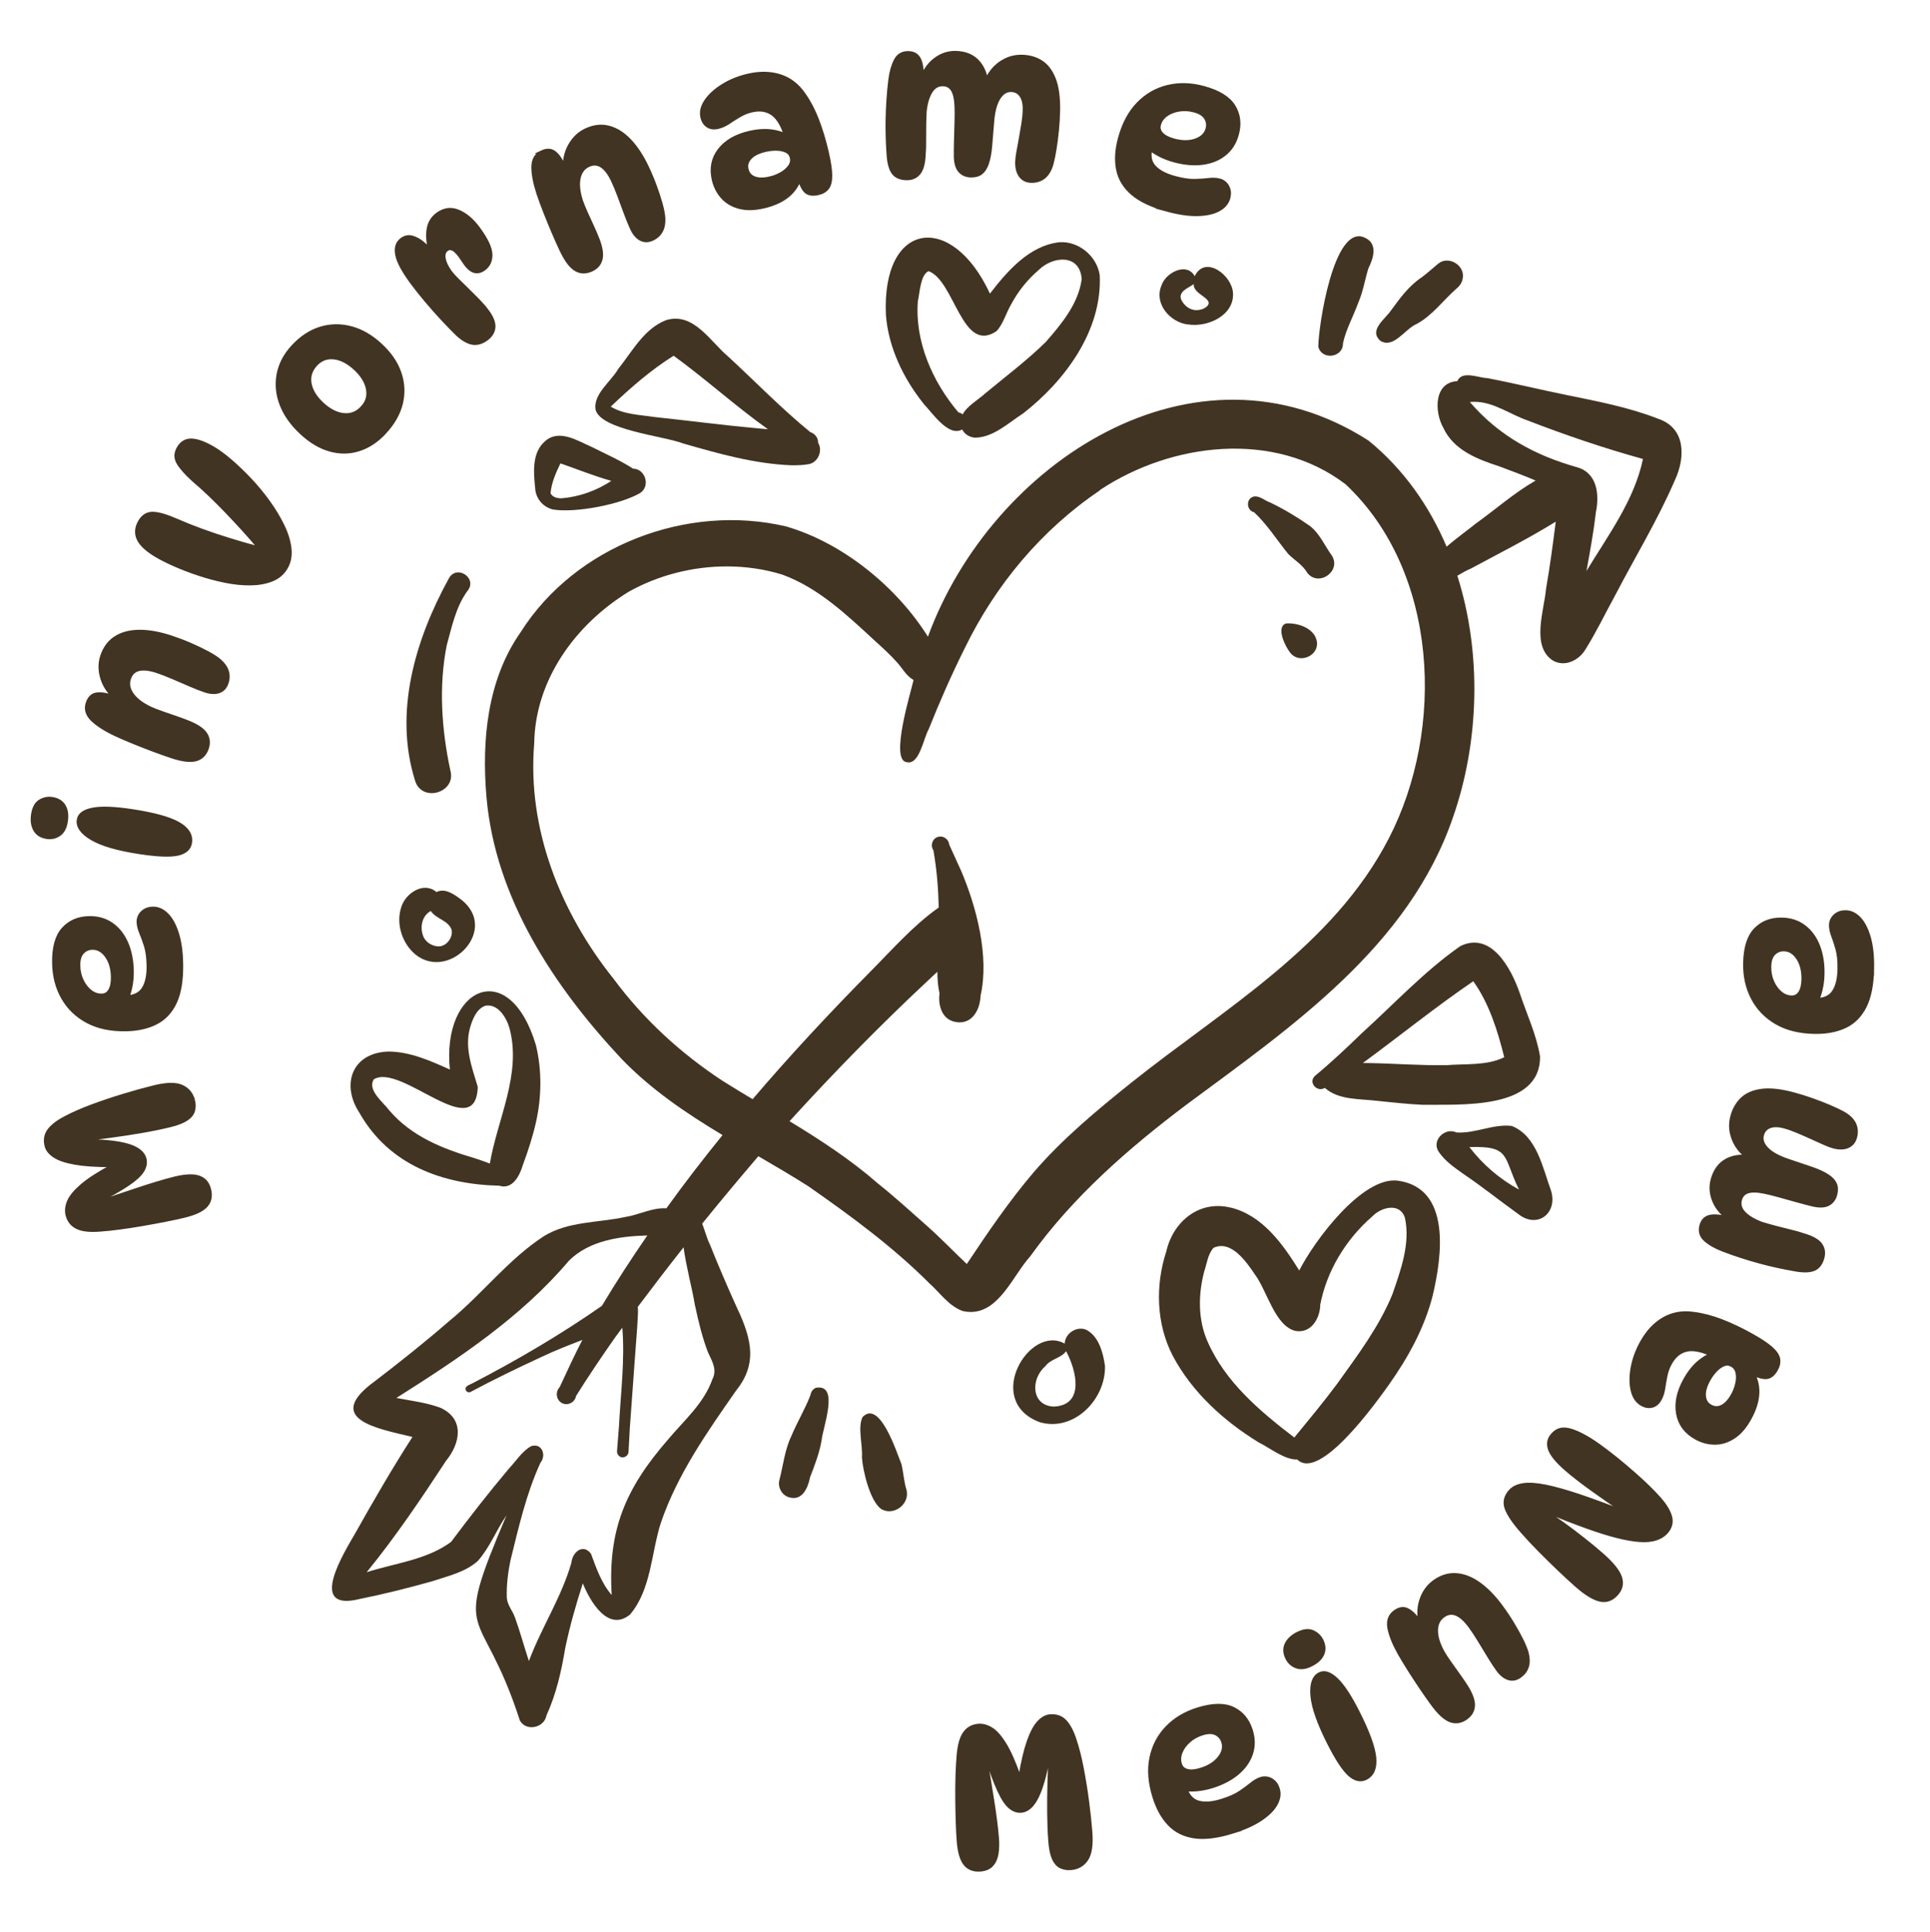 <?xml version="1.0" encoding="UTF-8"?><svg id="Calque_1" xmlns="http://www.w3.org/2000/svg" xmlns:xlink="http://www.w3.org/1999/xlink" viewBox="0 0 1198.39 1199.91" fill="#423422"><defs><clipPath id="clippath"><rect x="206.08" y="146.7" width="838.22" height="926" fill="none"/></clipPath></defs><g clip-path="url(#clippath)"><path d="M576.32,395.64c-19.33-31.01-52.91-58.48-88.21-68.71-61.43-14.46-130.89,12-164.85,65.71-20.73,29.56-24.21,67.16-21.21,102.19,5.41,62.82,41.77,117.77,83.87,162.76,18.42,19.12,40.17,33.79,62.72,47.34-12.05,14.84-23.73,29.99-34.87,45.47-8.68-.59-17.08,4.12-25.65,5.41-16.82,3.64-35.29,2.57-50.4,11.89-22.17,14.41-38.45,36.15-58.91,52.81-14.84,12.91-30.21,25.12-45.79,37.06-32.83,23.78,1.45,29.62,23.08,34.81-12.43,19.33-23.94,39.2-35.19,59.23-7.44,12.91-30.47,49.65,2.46,41.4,15.21-3.05,30.26-6.86,45.15-11.03,9.69-3.27,20.46-5.57,28.22-12.64,7.39-8.3,11.41-19.12,17.73-28.22-34.49,81.19-15.91,52.22,8.3,127.3,1.61,2.95,4.45,4.23,7.34,4.23,4.12,0,8.35-2.68,9.16-7.23,6.11-13.34,9.27-27.37,11.68-41.83,2.84-13.6,6.64-27.05,10.93-40.27,4.5,11.14,15.69,30.53,29.35,19.33,13.18-15.64,13.07-38.03,19.07-56.82,10.28-30.21,28.76-56.45,46.86-82.37,14.67-18.26,8.14-35.13-.86-54.15-5.46-12.16-10.71-24.42-15.64-36.79-1.29-2.2-2.78-7.66-4.66-12.59,11.41-14.14,23.08-28.06,34.87-41.88,10.5,6.11,20.99,12.26,31.17,18.74,26.24,18.32,52.22,37.38,74.93,60.09,6.69,5.94,12.21,14.35,20.94,17.35,1.71.37,3.32.54,4.82.54,17.83,0,26.24-22.65,37.01-34.6,26.51-37.01,61.05-67.11,97.26-94.37,65.23-48.31,137.8-98.06,165.22-178.29,16.23-46.49,18.05-101.54,2.68-149.96,2.73-1.61,5.46-3.21,8.3-4.39,17.67-9.53,35.78-18.64,52.81-29.19-1.77,13.98-3.64,27.96-6.05,41.83-1.18,13.34-9.37,35.56,4.23,44.4,2.04,1.18,4.18,1.71,6.32,1.71,5.57,0,11.03-3.64,13.92-8.57,6.8-10.82,12.32-22.44,18.48-33.63,12.32-23.73,26.35-46.65,36.95-71.23,6.69-14.14,7.12-32.62-10.34-38.45-18.21-7.12-37.49-10.76-56.56-14.67-16.6-3.32-32.99-7.44-49.65-10.55-5.46-.21-15.53-4.87-18.42,1.87-14.73.86-14.25,19.23-8.68,29.03,6.37,13.87,21.26,19.55,34.81,23.94,7.5,2.84,15.1,5.62,22.49,8.78-13.34,7.66-25.28,18.26-37.65,27.1-2.73,2.36-10.55,7.87-17.62,13.98-10.76-25.33-26.72-48.15-48.47-65.88-107.81-69.25-234.04,13.66-273.62,121.84l.16.16ZM431.61,810.97c2.09,9.75,4.39,19.49,7.98,28.81,2.46,5.46,5.89,10.76,2.78,16.71-5.3,15.16-17.83,25.81-27.85,37.81-26.14,30.15-37.17,55.91-34.7,96.24-6.32-7.23-9.59-16.71-12.85-25.6-4.93-6.59-11.57-1.02-12.16,5.52-6.11,21.42-18.64,40.33-26.4,61.11-2.95-8.94-5.41-18.1-8.62-26.99-1.45-4.23-4.82-7.77-5.09-12.37-.27-7.66.7-15.37,2.2-22.87,5.09-20.57,9.8-41.61,18.69-60.95,3.91-4.82.75-12.53-5.89-10.23-5.68,3.27-9.37,9.32-13.82,14.03-12.37,14.73-24.26,29.94-35.78,45.36-15.05,11.19-34.97,13.23-52.43,18.85,17.94-22.01,33.79-45.52,49.33-69.25,9.05-11.09,11.51-26.08-3.64-32.94-8.73-3.21-18.1-4.28-27.21-6.05,38.45-24.31,77.44-50.13,107.01-85.1,12.48-12.59,31.6-15.37,48.79-15.8-9.85,14.25-19.28,28.81-28.22,43.7-25.71,17.94-52.75,33.79-80.55,48.2-1.77.96-5.14,1.82-3.8,4.45.59,1.02,1.93,1.34,2.95.75,14.41-7.71,28.81-14.67,43.86-21.64,8.3-3.96,16.87-7.28,25.44-10.6-5.03,9.59-9.48,19.44-14.09,29.3-3.21,3.32-1.98,9.1,2.57,10.39.48.16,1.02.21,1.55.21,2.84,0,5.57-2.14,6-5.03,7.77-12.43,15.75-24.21,24.21-36.31,1.5-2.04,3.05-4.07,4.55-6.16,1.66,20.14-1.02,40.76-2.09,61.32-.32,4.71-.8,9.91-1.18,15.1-.11,1.12.21,2.2,1.02,3.05.7.75,1.55,1.07,2.41,1.07,1.87,0,3.7-1.5,3.7-3.59.32-4.66.48-9.27.75-13.92,1.02-14.73,2.2-29.88,3.27-45.09.54-8.09,1.34-16.23,1.71-24.31.11-2.09.27-4.39,0-6.53,9.32-12.43,18.8-24.8,28.44-37.01,1.61,12.21,5.14,24.42,7.12,36.37h.05ZM912.77,249.69c.96-.11,1.87-.16,2.78-.16,11.94,0,22.07,7.87,33.21,11.68,23.4,9.05,47.24,17.14,71.39,23.83-5.3,25.6-21.74,47.51-35.08,69.57,2.25-12.16,4.45-24.37,5.89-36.69,2.2-10.71.8-23.99-11.35-27.64-26.4-7.39-48.79-19.55-66.89-40.54l.05-.05ZM682.9,304.37c44.51-29.56,108.35-37.38,152.64-3.59,57.79,54.31,61.86,151.99,26.83,219.85-34.65,67.21-102.56,105.94-159.76,151.62-21.53,17.25-42.9,34.97-60.95,55.97-15.16,17.83-28.39,37.28-41.35,56.77-8.25-7.77-16.01-15.96-24.48-23.46-10.07-8.94-20.03-18-30.53-26.4-17.03-14.89-35.83-27.15-55.06-38.83,27.47-30.15,55.97-59.34,85.8-87.19,1.98-1.87,3.96-3.75,6-5.57,0,4.5.37,9,1.34,13.44-1.02,7.71,1.71,16.71,10.6,17.78.7.11,1.34.16,1.93.16,8.52,0,12.75-8.73,12.96-16.66,5.52-24.21-2.46-54.79-12-77.28-2.46-5.52-5.03-10.98-7.5-16.5-.32-3.48-4.02-6-7.5-4.55-3.27,1.39-4.18,5.46-2.3,8.14,2.09,11.73,3.05,23.62,3.32,35.51-16.33,11.51-29.56,26.94-43.65,41.02-24.8,25.17-48.95,51.09-71.93,78.03-6.27-3.75-12.53-7.55-18.74-11.46-26.03-17.08-49.06-38.29-67.59-63.3-32.88-41.13-53.72-92.97-49.27-146.16.54-39.58,25.71-74.02,58.75-94.26,18.26-10.23,39.63-15.69,60.84-15.69,11.68,0,23.35,1.66,34.44,5.09,22.55,8.25,40.17,25.12,57.52,41.13,4.77,4.28,9.48,8.62,13.76,13.39,3.32,3.64,5.78,8.52,10.23,10.93-1.66,7.44-14.73,49.7-4.39,50.99,8.03,2.2,10.55-14.89,13.76-20.35,6.8-17.08,14.19-33.9,22.39-50.34,19.07-39.26,47.61-73.53,83.87-98.01v-.21Z"/><path d="M778.66,318.09c8.19,7.66,14.19,17.25,21.21,25.92,3.91,3.91,8.89,6.69,11.78,11.62,1.93,2.57,4.45,3.64,6.91,3.64,6.43,0,12.8-7.07,8.52-14.09-4.5-6.21-7.55-13.71-13.71-18.53-7.87-5.52-16.17-10.5-24.85-14.67-3.37-1.12-6.37-4.28-10.07-3.59-4.93,1.18-4.55,8.62.16,9.69h.05Z"/><path d="M798.74,387.12c-6.86,2.09-.64,14.41,2.25,18.05,1.82,2.46,4.45,3.59,7.07,3.59,5.3,0,10.66-4.39,9.59-10.55-1.5-8.03-11.68-11.51-18.96-11.03l.05-.05Z"/><path d="M764.31,750.02c-19.49-4.93-35.83,8.41-40.11,27.1-6.91,21.05-6.32,45.04,4.02,64.91,12.05,22.65,31.55,40.33,53.18,53.66,7.18,3.53,16.12,10.93,24.1,10.71,13.98,13.82,49.33-35.83,57.04-46.65,11.84-16.76,21.96-35.13,27.05-55.11,5.73-24.15,11.84-66.89-21.8-71.44-22.17-2.57-51.95,37.76-61.05,55.81-10.18-16.33-22.71-34.12-42.42-39.04v.05ZM819.68,810.7c4.07-21.48,16.01-41.02,32.46-55.32,5.52-5.73,17.03-8.73,20.19.8,3.53,16.01-2.57,32.62-7.77,47.67-8.35,20.3-21.64,37.86-34.33,55.59-8.3,11.19-17.67,22.44-26.56,33.31-21.42-16.39-42.95-34.54-53.93-59.77-6-13.66-5.73-29.24-1.98-43.43,1.66-4.87,2.2-10.71,5.78-14.62,10.98-5.09,20.46,8.84,25.81,16.76,7.39,9.96,12.26,31.6,24.85,34.81,9.64,1.87,15.26-7.34,15.59-15.85l-.11.05Z"/><path d="M223.43,691.54c18.32,31.92,51.31,44.02,86.6,44.83,8.3,2.62,12.75-6.43,14.67-13.01,3.21-8.62,6.05-17.35,8.09-26.35,3.53-15.64,3.75-32.29,0-47.88-16.6-55.59-58.64-35.99-53.45,15.1-11.94-5.41-24.53-11.03-37.86-11.19-22.92.48-30.1,20.62-18,38.51h-.05ZM296.65,674.94c-3.53-11.84-8.3-24.15-4.82-36.58,1.55-5.3,3.91-11.68,9.48-13.76,7.93-1.45,13.18,7.39,15.05,13.98,7.66,28.39-7.5,56.4-12.21,84.03-3.21-1.29-6.48-2.36-9.75-3.43-19.66-5.78-39.04-13.55-52.7-29.62-3.8-5.14-13.71-12.43-9.64-19.23,16.76-10.55,63.47,40.92,64.59,4.61Z"/><path d="M573.32,250.6c5.36,5.41,15.48,21.05,24.1,16.12.21.37.43.75.7,1.12,1.71,2.41,4.34,3.7,7.23,3.96,11.41-.05,20.73-9.16,29.94-15.05,26.08-20.3,49.22-51.58,47.56-85.91-1.82-11.84-13.07-21.21-25.06-20.41-18.69,2.14-32.24,17.83-43.11,31.92-23.62-51.09-67.32-45.26-64.59,13.39,1.61,20.08,10.82,39.26,23.3,54.84h-.05ZM570,186.71c1.12-5.03,1.55-16.17,6.59-18.32,16.28,6,20.73,51.74,42.15,37.28,4.28-4.55,5.89-11.25,9.21-16.82,4.28-8.03,10.02-15.16,16.92-21.1,9-8.89,25.71-10.18,26.78,5.57-1.93,15.16-12.59,28.01-22.39,39.15-11.73,11.51-24.9,21.37-37.54,31.87-3.96,3.7-11.19,7.71-13.98,13.01-.37-.32-.8-.59-1.23-.8-.43-.21-.91-.37-1.39-.43-16.12-19.01-27.26-44.18-25.17-69.46l.05.05Z"/><path d="M424.33,275.45c21.96,6.32,44.08,12.59,67,13.5,3.64,0,7.23,0,10.82-.7,5.78-.96,8.89-8.41,5.84-13.28.11-2.95-1.98-5.73-4.82-6.59-17.78-14.51-33.79-31.01-50.61-46.59-11.41-9.37-21.69-28.17-38.94-22.98-13.71,5.25-21.05,19.49-29.83,30.42-4.39,7.71-15.59,15.53-13.98,25.28,3.59,12.59,42.1,16.17,54.52,20.94ZM418.27,220.93c19.98,14.51,38.4,31.28,58.54,45.63-1.87-.16-3.8-.32-5.73-.48-21.69-1.98-43.17-4.82-64.86-7.12-9.05-1.39-18.96-1.55-26.99-6.43,12-11.46,24.96-22.82,39.04-31.6Z"/><path d="M332.26,302.66c.21,6.64,4.61,12.16,11.09,13.76,13.92,2.25,42.1-3.11,54.2-10.28,6.43-4.34,3.21-14.94-4.5-15.1-7.98-5.2-16.98-9.1-25.55-13.44-8.94-3.86-20.46-11.51-29.24-3.43-7.93,7.02-7.02,18.91-6,28.49ZM347.95,287.77c10.55,3.64,20.89,7.87,31.65,10.87-9.1,6.05-19.98,9.91-30.85,10.82-2.52,0-5.57-.48-6.91-3.16.59-6.53,3.27-12.53,6.11-18.48v-.05Z"/><path d="M906.5,587.74c-22.17,15.53-40.92,35.78-60.95,53.93-9.43,9.16-19.01,18.16-29.08,26.51-4.34,4.12,1.34,10.39,6.16,7.44,8.68,7.77,22.01,6.69,32.99,8.09,9.21.96,18.48,1.98,27.74,2.41,23.3-.32,73.27,3.37,72.89-30.05-2.25-13.66-8.35-26.46-12.69-39.58-5.3-15.16-17.73-38.51-37.06-28.81v.05ZM897.66,661.49c-15.85.27-31.6-1.02-47.45-1.29-1.34,0-2.62,0-3.96-.05,22.92-16.82,45.04-34.76,68.55-50.77,9.85,13.71,15.16,30.9,19.23,47.18-10.82,5.41-24.42,3.96-36.37,4.98v-.05Z"/><path d="M938.63,699.25c-11.41-1.39-22.55,4.77-34.17,4.07-7.39-3.53-16.07,5.2-10.93,12.26,3.86,5.57,9.53,9.48,15,13.39,11.78,7.93,22.87,16.87,34.38,25.12,11.84,9.21,24.42-.75,20.19-14.57-5.2-14.25-8.84-34.12-24.42-40.27h-.05ZM912.39,712.37c25.98-.86,20.73,6.11,30.8,26.4-12-6.53-22.49-15.53-30.8-26.4Z"/><path d="M256.21,591.23c20.57,19.98,53.93-12.53,31.01-31.87-4.39-3.37-10.55-8.25-16.23-5.36-7.82-6.86-19.33.75-21.85,9.43-3.16,9.53.05,20.78,7.07,27.74v.05ZM267.14,565.89h.48c3.16,4.82,10.66,5.62,12.75,11.41,1.18,4.66-3,10.34-7.87,10.44-3.7,0-7.55-2.14-9.32-5.46-2.62-5.57-1.61-12.91,3.91-16.33l.05-.05Z"/><path d="M686.11,848.25c-1.12-8.14-3.96-18.91-12.05-22.6-5.89-2.09-12.75,2.57-12.96,8.78-21.8-12.37-50.61,35.56-15.64,48.74,21.26,6.37,41.24-14.14,40.65-34.92ZM649,848.57c3.21-4.66,9.96-5.09,12.96-9.43,6.32,11.57,11.89,33.63-7.71,34.38-14.09-.64-14.3-17.25-5.25-24.96Z"/><path d="M737.8,201.49c12,1.93,28.65-5.62,27.8-19.49-.48-10.87-17.19-23.94-23.78-10.5-4.98-9-18.16-2.09-20.62,5.78-4.82,11.3,5.36,23.03,16.6,24.26v-.05ZM741.22,176.48c-.54,6.69,13.98,9.05,7.71,14.25,0,0,.11-.16.21-.27.05-.05.16-.16.21-.21-1.61,1.61-3.86,2.25-6.11,2.36-4.18.21-7.98-2.73-9.75-6.43-2.09-5.25,4.5-7.34,7.66-9.69h.05Z"/><path d="M833.88,213.27c1.82-8.62,6.21-16.23,9.53-25.33,3-6.86,4.07-14.25,6.27-21.32,3.27-6.43,6-15.53-2.46-19.12-19.12-8.52-28.65,55.48-28.65,67.86,2.2,8.57,15.48,6.75,15.32-2.09Z"/><path d="M879.51,201.28c9.91-5.36,16.39-14.57,24.69-21.9,2.09-1.71,3.7-3.86,4.07-6.64,1.45-8.09-9.05-14.3-15.37-8.89-3.32,2.78-6.59,5.68-10.02,8.3-7.93,5.25-13.44,12.8-18.96,20.35-3.64,5.57-14.35,12.53-6.8,19.17,8.14,5.09,15.26-7.34,22.33-10.39h.05Z"/><path d="M502.89,917.66c2.95-7.61,5.89-15.16,7.28-23.24.64-7.61,11.41-35.29-3.59-32.56-1.77.75-3,2.41-3.27,4.28-3.27,8.78-8.35,16.98-11.94,25.71-4.12,8.52-5.03,18.1-7.39,27.15-1.29,4.61,1.55,9.75,6.21,10.93,7.98,2.25,11.46-5.89,12.75-12.26h-.05Z"/><path d="M559.83,909.51c-3-7.28-13.5-40.65-24.26-29.46-3.16,6.53.21,17.41-.37,25.17.64,8.57,4.98,26.67,11.78,31.81,7.98,4.98,18.42-3.21,15.8-12.1-1.55-5.03-1.77-10.34-3-15.42h.05Z"/><path d="M289.9,367.41c7.44-8.09-6.64-17.62-11.46-7.71-20.57,37.54-33.96,82.53-20.83,124.73,3.91,14.35,26.03,8.03,22.01-6.05-5.41-25.17-7.28-52.16-2.25-77.55,3.16-11.41,5.62-23.67,12.59-33.42h-.05Z"/></g><circle cx="594.69" cy="594.69" r="482.99" fill="none"/><path d="M120.11,683.49c.55,2.24.54,4.35-.03,6.33-.57,1.98-1.98,3.74-4.25,5.26-2.26,1.52-5.63,2.83-10.11,3.93-5.3,1.3-11.03,2.49-17.18,3.55-6.15,1.07-12.44,2.04-18.86,2.91-6.42.87-12.61,1.69-18.58,2.45l.12.5c12.21,0,21.49.91,27.82,2.73,6.34,1.83,9.98,4.69,10.94,8.59.59,2.41.12,4.87-1.42,7.4-1.53,2.53-4.6,5.34-9.2,8.45-4.6,3.1-11.19,6.85-19.78,11.24l.12.5c3.88-1.39,8.01-2.82,12.39-4.29,4.38-1.47,8.81-2.95,13.28-4.44,4.47-1.49,8.71-2.84,12.72-4.04,4.01-1.2,7.63-2.2,10.86-2.99,3.4-.83,6.57-1.26,9.51-1.28,2.94-.02,5.43.65,7.47,1.99,2.04,1.34,3.43,3.51,4.16,6.49,1,4.06.3,7.42-2.08,10.06-2.38,2.65-6.85,4.78-13.39,6.38-3.4.83-7.36,1.7-11.89,2.58-4.53.89-9.23,1.76-14.12,2.61-4.89.85-9.65,1.58-14.29,2.19-4.64.61-8.73,1.04-12.27,1.29-6.38.51-11.14-.04-14.3-1.63-3.16-1.6-5.17-4.18-6.05-7.74-.65-2.65-.33-5.47.95-8.47,1.29-2.99,4.02-6.28,8.19-9.85,4.18-3.57,10.26-7.52,18.25-11.85l-.12-.5c-9.31,0-16.82-.51-22.52-1.53-5.7-1.02-9.94-2.46-12.72-4.33-2.78-1.86-4.47-4-5.06-6.4-.93-3.81-.31-7.11,1.86-9.88,2.18-2.77,5.61-5.35,10.3-7.73,4.59-2.44,10.04-4.83,16.36-7.17,6.32-2.34,12.86-4.54,19.6-6.59,6.75-2.05,13.06-3.79,18.95-5.24,7.71-1.89,13.44-1.98,17.2-.26,3.76,1.71,6.15,4.64,7.16,8.79Z" stroke="#423422" stroke-miterlimit="10" stroke-width="2"/><path d="M112.73,598.71c.16,9.9-1.12,17.79-3.84,23.68-2.72,5.89-6.7,10.18-11.95,12.87-5.25,2.69-11.54,4.09-18.88,4.21-9.3.15-17.24-1.53-23.83-5.05-6.59-3.52-11.68-8.43-15.28-14.73-3.6-6.3-5.47-13.5-5.6-21.61-.16-9.64,1.8-16.71,5.86-21.22,4.07-4.5,9.47-6.81,16.21-6.92,5.38-.09,10.05,1.27,14.02,4.06,3.97,2.8,7.04,6.69,9.21,11.69,2.17,5,3.31,10.79,3.42,17.36.06,3.5-.25,6.85-.92,10.06-.67,3.21-1.63,6.11-2.87,8.69l-6.32-2.97c2.05.22,4.1.32,6.15.29,5.12-.08,8.74-1.81,10.86-5.17,2.12-3.36,3.13-8.07,3.04-14.13-.08-5.12-.64-9.29-1.67-12.52-1.03-3.23-2.04-5.98-3.01-8.27-.97-2.29-1.48-4.5-1.52-6.63-.02-1.36.32-2.67,1.02-3.92.71-1.25,1.74-2.29,3.09-3.12,1.35-.83,3.05-1.27,5.1-1.3,3.07-.05,5.93,1.23,8.58,3.83,2.65,2.6,4.8,6.5,6.46,11.67,1.66,5.18,2.56,11.57,2.68,19.16ZM69.85,606.83c-.08-5.29-1.33-9.62-3.73-13-2.4-3.37-5.31-5.03-8.72-4.98-2.47.04-4.53.95-6.17,2.72-1.64,1.78-2.42,4.46-2.37,8.04.06,3.41.77,6.54,2.14,9.38,1.37,2.84,3.11,5.07,5.23,6.7,2.12,1.63,4.41,2.42,6.89,2.38,2.22-.04,3.91-1.04,5.07-3.03,1.16-1.98,1.71-4.72,1.66-8.22Z" stroke="#423422" stroke-miterlimit="10" stroke-width="2"/><path d="M20.3,505.75c.62-4.05,2.11-6.8,4.49-8.25,2.38-1.45,4.92-1.97,7.62-1.56,3.38.51,5.82,2.01,7.35,4.48,1.52,2.48,1.98,5.7,1.38,9.66-.59,3.88-2.04,6.62-4.36,8.21-2.31,1.59-4.86,2.17-7.65,1.75-3.54-.54-6.04-2.11-7.51-4.7-1.46-2.6-1.9-5.79-1.33-9.59ZM48.66,509.16c.5-3.29,3.42-5.48,8.77-6.56,5.34-1.08,13.54-.79,24.59.89,13.58,2.07,23.19,4.71,28.83,7.95,5.64,3.23,8.1,7.21,7.38,11.93-.55,3.63-3.17,5.97-7.87,7.03-4.69,1.06-12.56.74-23.62-.94-13.58-2.07-23.48-4.93-29.7-8.6-6.22-3.67-9.01-7.56-8.38-11.7Z" stroke="#423422" stroke-miterlimit="10" stroke-width="2"/><path d="M54.23,436.65c1.05-3.16,2.83-5,5.33-5.51,2.51-.52,5.83-.09,9.96,1.28.97.32,1.98.73,3.04,1.21,1.05.48,1.99,1,2.8,1.53l-2.51-.56c-4.65-3.61-7.79-7.91-9.41-12.89-1.63-4.99-1.69-9.75-.19-14.29,1.72-5.18,4.61-9.03,8.68-11.55,4.07-2.52,9.03-3.77,14.87-3.77,5.84,0,12.37,1.2,19.58,3.59,4.13,1.37,8.12,2.89,11.97,4.57,3.85,1.68,7.32,3.35,10.41,5,3.09,1.65,5.56,3.24,7.4,4.74,2.46,2.07,4.08,4.3,4.87,6.67.79,2.38.75,4.86-.11,7.45-.91,2.75-2.56,4.54-4.95,5.37-2.38.83-5.24.69-8.56-.41-2.59-.86-5.68-2.06-9.26-3.61-3.58-1.54-7.2-3.1-10.86-4.68-3.66-1.57-6.91-2.83-9.74-3.77-9.48-3.14-15.22-1.67-17.24,4.4-1.07,3.24-.5,6.46,1.72,9.67,2.22,3.21,5.92,6.08,11.11,8.6,2.03.94,4.59,1.95,7.7,3.02,3.11,1.08,6.17,2.13,9.19,3.18,3.02,1.05,5.56,2,7.61,2.86,5.13,2.15,8.52,4.53,10.17,7.15,1.65,2.62,1.95,5.5.91,8.66-1.26,3.81-3.6,6.2-7.03,7.18-3.43.98-8.46.37-15.1-1.83-3.4-1.13-7.18-2.47-11.34-4.03-4.16-1.56-8.32-3.18-12.48-4.88-4.16-1.69-7.91-3.32-11.26-4.88-6.29-2.98-11.05-6.04-14.29-9.18-3.23-3.14-4.23-6.57-2.99-10.3Z" stroke="#423422" stroke-miterlimit="10" stroke-width="2"/><path d="M110.78,278.12c1.95-3.31,4.72-4.89,8.31-4.75,3.59.14,8.1,1.81,13.53,5.02,3.09,1.82,6.61,4.42,10.56,7.8s7.99,7.25,12.1,11.61c4.11,4.36,7.94,9,11.48,13.92,3.54,4.92,6.5,9.84,8.89,14.77,2.39,4.93,3.84,9.65,4.34,14.16.51,4.51-.28,8.53-2.37,12.06-2.04,3.46-5,5.94-8.87,7.47-3.88,1.53-8.28,2.32-13.22,2.37-4.94.06-10.15-.47-15.64-1.58-5.49-1.11-10.91-2.55-16.25-4.32-5.35-1.77-10.32-3.67-14.92-5.69-4.6-2.02-8.45-3.95-11.53-5.77-6.02-3.56-9.81-7.08-11.37-10.58-1.55-3.49-1.22-7.12.99-10.86,1.95-3.31,4.63-4.94,8.03-4.92,3.4.03,8.3,1.43,14.68,4.21,4.64,2.05,9.73,4.09,15.27,6.12,5.54,2.04,11.3,3.98,17.29,5.83,5.99,1.86,12.06,3.61,18.22,5.27l.26-.44c-3.07-3.69-6.32-7.42-9.75-11.18-3.43-3.76-6.91-7.47-10.44-11.15-3.53-3.67-7.01-7.14-10.43-10.4-3.42-3.26-6.69-6.21-9.8-8.83-4.71-4.27-7.92-7.9-9.62-10.89-1.7-2.99-1.62-6.06.25-9.22Z" stroke="#423422" stroke-miterlimit="10" stroke-width="2"/><path d="M238.99,268.52c-4.86,5.27-10.21,8.84-16.06,10.7-5.84,1.87-11.82,1.96-17.92.27-6.11-1.69-12.01-5.16-17.72-10.43-5.96-5.5-10.17-11.38-12.62-17.65-2.46-6.27-3.1-12.56-1.94-18.85,1.17-6.3,4.18-12.08,9.04-17.35,5.21-5.64,10.93-9.42,17.16-11.33,6.23-1.91,12.57-2.01,19.01-.31,6.44,1.7,12.54,5.22,18.31,10.54,5.9,5.44,9.9,11.29,12.03,17.54,2.12,6.26,2.42,12.54.9,18.85-1.53,6.31-4.92,12.32-10.19,18.03ZM224.87,253.05c3.07-3.32,4.18-7.17,3.34-11.55-.84-4.37-3.42-8.56-7.75-12.55-4.39-4.05-8.78-6.3-13.18-6.76-4.4-.46-8.13.98-11.19,4.3-3.18,3.45-4.38,7.36-3.6,11.74.78,4.38,3.37,8.59,7.75,12.64,4.33,3.99,8.72,6.22,13.18,6.67,4.46.45,8.28-1.04,11.46-4.49Z" stroke="#423422" stroke-miterlimit="10" stroke-width="2"/><path d="M255.5,175.3c-5.26-7.15-8.3-12.86-9.11-17.13-.81-4.27.19-7.45,3-9.52,2.06-1.52,4.22-1.97,6.48-1.35,2.26.62,4.45,1.81,6.6,3.57,2.14,1.76,4.03,3.74,5.64,5.94l-.67.17c-1.56-4.57-2.13-9.08-1.7-13.53.43-4.45,2.37-7.94,5.8-10.47,4.19-3.08,8.55-3.67,13.09-1.76,4.53,1.91,8.67,5.41,12.41,10.49,4.96,6.74,7.53,12.1,7.71,16.1.18,4-1.2,7.08-4.15,9.26-2.2,1.62-4.37,2.05-6.51,1.3-2.14-.75-4.39-3.02-6.75-6.79-2.27-3.52-4.18-5.71-5.73-6.59-1.54-.88-2.94-.86-4.17.05-1.58,1.16-2.14,3.03-1.68,5.6.46,2.57,1.78,5.34,3.96,8.29,1.01,1.38,2.48,3.02,4.42,4.93,1.94,1.91,4.04,3.97,6.29,6.17,2.26,2.21,4.47,4.42,6.64,6.64,2.16,2.22,4.03,4.4,5.6,6.53,2.88,3.92,4.2,7.29,3.95,10.12-.25,2.83-1.75,5.26-4.49,7.28-2.89,2.12-5.76,2.97-8.62,2.53s-6.04-2.23-9.53-5.39c-2.61-2.53-5.65-5.66-9.14-9.4-3.49-3.73-6.96-7.65-10.39-11.74-3.44-4.09-6.42-7.86-8.95-11.29Z" stroke="#423422" stroke-miterlimit="10" stroke-width="2"/><path d="M336.31,94.41c3.01-1.42,5.57-1.4,7.67.05,2.11,1.46,4.09,4.16,5.95,8.09.44.93.84,1.94,1.22,3.03s.65,2.12.82,3.08l-1.33-2.21c-.6-5.85.35-11.09,2.83-15.71,2.49-4.62,5.89-7.95,10.21-10,4.94-2.33,9.72-2.9,14.35-1.69,4.63,1.21,8.96,3.93,12.99,8.16,4.03,4.23,7.67,9.78,10.92,16.64,1.86,3.93,3.51,7.87,4.95,11.82,1.44,3.94,2.63,7.61,3.57,10.99.94,3.38,1.49,6.26,1.67,8.62.2,3.21-.29,5.92-1.47,8.13-1.17,2.21-3,3.9-5.46,5.06-2.62,1.24-5.06,1.28-7.3.13-2.25-1.16-4.12-3.31-5.61-6.48-1.17-2.47-2.43-5.53-3.78-9.19-1.35-3.66-2.72-7.35-4.11-11.08-1.39-3.73-2.72-6.95-4-9.65-4.27-9.03-9.29-12.17-15.08-9.43-3.09,1.46-5.02,4.1-5.81,7.92-.79,3.82-.31,8.48,1.44,13.97.72,2.12,1.76,4.67,3.12,7.66,1.37,2.99,2.71,5.94,4.04,8.85,1.33,2.91,2.39,5.41,3.19,7.48,1.99,5.2,2.6,9.3,1.85,12.29-.75,3-2.63,5.21-5.64,6.63-3.63,1.71-6.98,1.67-10.05-.13-3.07-1.8-6.1-5.87-9.09-12.19-1.53-3.24-3.17-6.9-4.91-10.99-1.74-4.08-3.44-8.21-5.08-12.39-1.65-4.18-3.06-8.01-4.24-11.52-2.18-6.61-3.25-12.17-3.21-16.67.04-4.5,1.84-7.59,5.38-9.27Z" stroke="#423422" stroke-miterlimit="10" stroke-width="2"/><path d="M508.03,120.17c-3.66.85-6.37.32-8.12-1.59s-3.2-5.28-4.32-10.1l1.64.28c-2.46,10.12-10.14,16.68-23.02,19.68-5.82,1.35-10.9,1.44-15.25.26-4.35-1.18-7.86-3.28-10.53-6.29-2.67-3.01-4.49-6.6-5.46-10.75-1.64-7.06-.43-13.24,3.64-18.52,4.07-5.28,10.26-8.89,18.58-10.83,5.32-1.24,10.14-1.52,14.45-.86,4.31.66,8.21,2.08,11.7,4.25l-2.93.42c-2.2-7.55-5.06-12.62-8.6-15.22-3.54-2.59-7.88-3.29-13.04-2.09-2.74.64-5.31,1.67-7.69,3.1-2.38,1.43-4.64,2.85-6.76,4.27-2.12,1.41-4.27,2.37-6.43,2.88-2.58.6-4.75.32-6.51-.85-1.76-1.17-2.92-2.96-3.48-5.37-.77-3.32.03-6.73,2.42-10.22,2.39-3.49,5.88-6.67,10.47-9.53,4.59-2.86,9.79-4.97,15.61-6.33,7.31-1.7,13.98-1.58,19.99.35,6.01,1.93,10.95,5.73,14.81,11.41,3.26,4.59,6.05,9.9,8.37,15.93,2.32,6.03,4.31,12.58,5.95,19.64,1.45,6.23,2.2,11.14,2.24,14.72.04,3.58-.59,6.23-1.9,7.93-1.31,1.71-3.26,2.86-5.83,3.46ZM478.07,110.58c2.33-.54,4.6-1.42,6.81-2.64,2.21-1.21,3.97-2.7,5.27-4.45,1.3-1.75,1.72-3.62,1.26-5.61-.42-1.83-1.45-3.14-3.09-3.95-1.63-.8-3.6-1.24-5.89-1.32-2.3-.08-4.69.17-7.18.75-4.32,1-7.46,2.57-9.42,4.69-1.96,2.12-2.64,4.47-2.04,7.04.62,2.66,2.18,4.47,4.68,5.42,2.5.95,5.7.97,9.61.07Z" stroke="#423422" stroke-miterlimit="10" stroke-width="2"/><path d="M611.31,53.28c.91-3.48,2.49-6.61,4.71-9.39,2.22-2.78,4.93-4.97,8.12-6.58,3.18-1.61,6.65-2.38,10.41-2.31,4.52.08,8.51,1.22,11.97,3.41,3.46,2.2,6.15,5.74,8.07,10.64,1.92,4.9,2.81,11.4,2.67,19.51-.07,4.1-.32,8.23-.73,12.41-.42,4.18-.91,8.05-1.49,11.62-.58,3.57-1.18,6.55-1.82,8.93-1.01,3.74-2.59,6.53-4.76,8.37-2.17,1.84-4.87,2.73-8.11,2.67-2.82-.05-5.04-1.11-6.66-3.19-1.63-2.08-2.41-4.99-2.34-8.75.03-1.62.28-3.73.75-6.32.47-2.59.99-5.42,1.56-8.49s1.09-6.15,1.57-9.25c.48-3.11.75-5.94.79-8.5.07-3.75-.63-6.67-2.09-8.74-1.46-2.07-3.51-3.13-6.15-3.18-3.07-.05-5.64,1.63-7.71,5.05-2.07,3.42-3.33,8.41-3.79,14.98-.44,5.54-.85,10.46-1.22,14.76-.38,4.3-1.06,7.85-2.04,10.65-.9,2.63-2.15,4.57-3.75,5.82-1.6,1.25-3.72,1.85-6.37,1.81-2.9-.05-5.21-1.03-6.93-2.94-1.72-1.91-2.62-4.91-2.72-9.01-.04-2.82,0-6.19.11-10.11.11-3.92.22-7.8.33-11.64.11-3.84.1-7.04-.02-9.6-.18-4.53-.93-7.87-2.26-10.03-1.33-2.16-3.31-3.26-5.96-3.31-3.07-.05-5.53,1.38-7.37,4.29-1.84,2.91-3.07,6.97-3.67,12.16-.13,2.3-.22,5.12-.28,8.44-.06,3.33-.07,6.64-.05,9.92.03,3.29-.06,6.04-.27,8.25-.18,5.55-1.21,9.5-3.09,11.85-1.88,2.36-4.48,3.51-7.81,3.45-3.84-.07-6.62-1.27-8.32-3.6-1.71-2.33-2.73-6.02-3.07-11.06-.28-3.76-.47-7.5-.57-11.21-.11-3.71-.13-7.41-.06-11.08.07-3.75.24-7.78.53-12.09.29-4.3.68-8.42,1.18-12.33.6-4.85,1.74-8.89,3.41-12.1,1.68-3.21,4.35-4.79,8.02-4.72,3.16.06,5.4,1.31,6.72,3.77,1.32,2.46,1.94,6.2,1.85,11.23-.03,1.71-.19,3.28-.47,4.73l-.34-2.57c1.8-5.52,4.67-9.79,8.61-12.84,3.94-3.04,8.25-4.53,12.94-4.44,6.14.11,10.91,2.13,14.29,6.08,3.39,3.94,5.19,9.33,5.41,16.16l-1.76-1.57Z" stroke="#423422" stroke-miterlimit="10" stroke-width="2"/><path d="M724.7,130.45c-9.55-2.6-16.78-6.02-21.68-10.27-4.9-4.25-7.91-9.27-9.04-15.06-1.12-5.79-.72-12.22,1.2-19.3,2.44-8.97,6.27-16.14,11.48-21.48,5.21-5.35,11.34-8.87,18.4-10.58,7.05-1.71,14.49-1.5,22.31.63,9.3,2.53,15.55,6.38,18.75,11.53,3.19,5.16,3.91,10.99,2.14,17.5-1.41,5.19-4.01,9.3-7.8,12.34-3.79,3.04-8.39,4.91-13.79,5.6-5.41.7-11.28.18-17.62-1.54-3.38-.92-6.51-2.15-9.41-3.69-2.9-1.54-5.41-3.26-7.55-5.17l4.61-5.25c-.79,1.91-1.45,3.85-1.98,5.83-1.34,4.94-.7,8.9,1.95,11.87,2.64,2.97,6.88,5.25,12.73,6.84,4.94,1.34,9.1,1.97,12.49,1.87,3.39-.09,6.31-.29,8.78-.6,2.47-.3,4.73-.17,6.79.39,1.32.36,2.48,1.05,3.48,2.07,1,1.02,1.72,2.3,2.14,3.83.42,1.53.37,3.28-.17,5.26-.81,2.96-2.83,5.36-6.06,7.17-3.24,1.82-7.57,2.8-13.01,2.96-5.44.16-11.82-.76-19.15-2.75ZM728.82,87c5.1,1.39,9.61,1.4,13.52.03,3.91-1.37,6.31-3.7,7.21-6.99.65-2.39.35-4.62-.9-6.68-1.25-2.07-3.61-3.57-7.06-4.51-3.29-.9-6.49-1.08-9.6-.55-3.11.53-5.74,1.58-7.89,3.16-2.15,1.58-3.56,3.57-4.21,5.95-.58,2.14-.08,4.05,1.5,5.71,1.58,1.67,4.06,2.96,7.43,3.88Z" stroke="#423422" stroke-miterlimit="10" stroke-width="2"/><circle cx="593.19" cy="594.7" r="568.5" fill="none"/><path d="M664.91,1160.4c-2.3.18-4.38-.17-6.24-1.06-1.87-.88-3.37-2.56-4.5-5.04-1.13-2.48-1.88-6.02-2.24-10.61-.42-5.44-.66-11.29-.72-17.53-.06-6.24,0-12.6.19-19.08.18-6.48.38-12.72.6-18.73l-.51.04c-1.98,12.05-4.38,21.05-7.21,27.01-2.83,5.96-6.25,9.09-10.25,9.4-2.47.19-4.82-.67-7.07-2.6-2.25-1.92-4.53-5.4-6.84-10.45-2.32-5.04-4.95-12.15-7.88-21.34l-.51.04c.74,4.05,1.48,8.36,2.22,12.92s1.48,9.17,2.23,13.82c.75,4.65,1.39,9.05,1.92,13.2.54,4.15.93,7.89,1.19,11.21.27,3.49.18,6.68-.28,9.59-.46,2.9-1.52,5.25-3.18,7.05-1.66,1.8-4.02,2.82-7.08,3.05-4.17.32-7.37-.91-9.59-3.68-2.23-2.78-3.6-7.53-4.12-14.25-.27-3.49-.48-7.54-.62-12.15-.14-4.61-.24-9.4-.28-14.36-.04-4.96.01-9.78.16-14.46.15-4.68.39-8.78.71-12.32.53-6.37,1.84-10.99,3.93-13.85,2.09-2.86,4.96-4.43,8.62-4.71,2.72-.21,5.46.56,8.2,2.32,2.75,1.76,5.54,4.98,8.39,9.68,2.85,4.7,5.76,11.34,8.74,19.93l.51-.04c1.51-9.19,3.23-16.51,5.16-21.97,1.93-5.46,4.04-9.41,6.33-11.85,2.29-2.44,4.67-3.76,7.14-3.96,3.91-.3,7.06.84,9.45,3.44,2.38,2.6,4.37,6.4,5.96,11.41,1.67,4.92,3.14,10.69,4.42,17.31,1.28,6.62,2.39,13.42,3.32,20.41s1.62,13.5,2.09,19.54c.61,7.91-.23,13.58-2.53,17.01-2.3,3.43-5.58,5.31-9.83,5.64Z" stroke="#423422" stroke-miterlimit="10" stroke-width="2"/><path d="M765.42,1137.73c-9.46,2.93-17.39,3.92-23.81,2.97-6.42-.96-11.65-3.57-15.71-7.86-4.06-4.28-7.17-9.93-9.34-16.94-2.76-8.88-3.37-16.98-1.84-24.29,1.53-7.31,4.81-13.58,9.84-18.8,5.03-5.22,11.42-9.04,19.17-11.44,9.21-2.86,16.55-2.97,22.01-.33,5.46,2.64,9.2,7.18,11.19,13.61,1.59,5.13,1.61,10,.04,14.6-1.57,4.6-4.45,8.64-8.63,12.13-4.19,3.49-9.42,6.21-15.7,8.16-3.34,1.04-6.65,1.68-9.92,1.94-3.27.26-6.32.15-9.14-.31l1.07-6.9c.36,2.03.85,4.03,1.45,5.98,1.52,4.89,4.19,7.88,8.01,8.97,3.82,1.09,8.63.74,14.41-1.06,4.89-1.52,8.74-3.22,11.54-5.12,2.81-1.9,5.17-3.64,7.09-5.22,1.92-1.58,3.9-2.69,5.94-3.32,1.3-.4,2.65-.44,4.05-.12,1.4.33,2.68,1.02,3.86,2.08,1.18,1.06,2.07,2.57,2.68,4.53.91,2.93.49,6.04-1.27,9.31-1.75,3.27-4.89,6.43-9.39,9.48-4.5,3.05-10.38,5.7-17.63,7.95ZM745.58,1098.86c5.05-1.57,8.86-3.98,11.43-7.23,2.56-3.25,3.34-6.51,2.33-9.77-.73-2.36-2.18-4.08-4.35-5.15-2.17-1.07-4.96-1.08-8.38-.01-3.26,1.01-6.06,2.57-8.4,4.68-2.34,2.11-3.99,4.41-4.96,6.9-.97,2.49-1.09,4.92-.35,7.28.66,2.12,2.1,3.46,4.33,4.02,2.23.56,5.01.32,8.35-.72Z" stroke="#423422" stroke-miterlimit="10" stroke-width="2"/><path d="M805.68,1014.43c3.66-1.85,6.77-2.22,9.33-1.12,2.56,1.1,4.46,2.86,5.69,5.3,1.54,3.05,1.74,5.91.61,8.58-1.14,2.68-3.49,4.92-7.07,6.73-3.5,1.77-6.57,2.17-9.21,1.21-2.64-.96-4.59-2.7-5.86-5.21-1.62-3.2-1.79-6.15-.52-8.84,1.27-2.69,3.62-4.91,7.04-6.64ZM819.35,1039.5c2.97-1.5,6.45-.39,10.43,3.34,3.98,3.72,8.5,10.58,13.53,20.55,6.19,12.26,9.61,21.63,10.24,28.09.63,6.47-1.18,10.78-5.45,12.93-3.28,1.65-6.7.88-10.28-2.33-3.58-3.21-7.89-9.8-12.93-19.78-6.19-12.26-9.6-21.99-10.22-29.18-.62-7.19.94-11.73,4.67-13.61Z" stroke="#423422" stroke-miterlimit="10" stroke-width="2"/><path d="M866.02,1000.95c2.68-1.97,5.2-2.44,7.54-1.41,2.35,1.03,4.8,3.3,7.38,6.81.61.83,1.2,1.74,1.78,2.75.58,1,1.04,1.96,1.39,2.87l-1.72-1.91c-1.7-5.63-1.77-10.95-.21-15.96,1.56-5.01,4.27-8.93,8.12-11.76,4.4-3.23,8.99-4.7,13.77-4.39,4.77.3,9.54,2.15,14.31,5.54,4.76,3.39,9.39,8.14,13.88,14.26,2.58,3.51,4.95,7.06,7.11,10.66,2.17,3.6,4.03,6.97,5.59,10.11,1.56,3.14,2.66,5.86,3.28,8.15.8,3.12.84,5.87.11,8.26-.73,2.39-2.2,4.39-4.4,6.01-2.34,1.72-4.72,2.22-7.15,1.51-2.42-.71-4.67-2.47-6.74-5.29-1.62-2.2-3.44-4.97-5.46-8.3-2.02-3.33-4.07-6.7-6.14-10.1-2.07-3.4-3.99-6.3-5.76-8.71-5.91-8.05-11.44-10.18-16.6-6.39-2.75,2.02-4.15,4.98-4.2,8.88-.05,3.9,1.31,8.38,4.07,13.44,1.11,1.94,2.62,4.25,4.52,6.92,1.91,2.67,3.79,5.31,5.65,7.92,1.86,2.61,3.38,4.85,4.55,6.74,2.94,4.73,4.32,8.63,4.16,11.72-.17,3.09-1.59,5.62-4.28,7.58-3.23,2.38-6.53,2.97-9.89,1.78-3.36-1.19-7.11-4.6-11.25-10.24-2.12-2.89-4.43-6.17-6.91-9.85-2.49-3.68-4.94-7.41-7.35-11.2-2.41-3.79-4.53-7.29-6.36-10.5-3.4-6.08-5.51-11.33-6.33-15.76-.82-4.43.36-7.8,3.52-10.13Z" stroke="#423422" stroke-miterlimit="10" stroke-width="2"/><path d="M937.57,926.14c1.92-2.18,4.67-3.53,8.27-4.06,3.59-.53,8.19-.23,13.8.9,5.6,1.13,12.41,3.03,20.4,5.69,8,2.67,17.36,6.11,28.09,10.33l.34-.38c-2.96-1.81-6.13-3.89-9.51-6.25-3.38-2.36-6.79-4.75-10.21-7.2-3.42-2.44-6.58-4.8-9.47-7.06-2.89-2.26-5.33-4.27-7.32-6.02-5.38-4.74-8.64-8.78-9.79-12.12-1.15-3.34-.57-6.33,1.75-8.95,1.64-1.86,3.41-2.97,5.32-3.33,1.91-.36,4.1-.14,6.57.67,4.88,1.57,10.64,4.74,17.29,9.52,6.65,4.78,13.91,10.64,21.79,17.58,6.4,5.64,11.52,10.64,15.37,14.99,3.84,4.35,6.19,8.24,7.04,11.66.85,3.42,0,6.58-2.53,9.46-1.64,1.86-3.82,3.24-6.54,4.13-2.72.9-6.08,1.22-10.05.95-3.98-.26-8.73-1.09-14.26-2.5-5.53-1.4-11.96-3.43-19.29-6.08-7.33-2.65-15.71-5.91-25.15-9.79l-.34.38c3.27,1.97,7.03,4.48,11.27,7.54,4.24,3.06,8.53,6.29,12.86,9.71,4.33,3.42,8.19,6.62,11.58,9.61,6.21,5.47,9.96,10.12,11.26,13.93,1.3,3.82.57,7.3-2.2,10.43-3.05,3.46-6.56,4.71-10.55,3.75-3.99-.96-8.83-3.94-14.53-8.97-3.14-2.76-6.67-6.02-10.59-9.76-3.93-3.74-7.92-7.66-11.99-11.76-4.07-4.1-7.83-8.12-11.28-12.07-5.01-5.67-8.23-10.41-9.65-14.22-1.42-3.81-.66-7.38,2.27-10.71Z" stroke="#423422" stroke-miterlimit="10" stroke-width="2"/><path d="M1102.99,850.53c-1.82,3.28-4.04,4.93-6.63,4.95-2.6.02-6.06-1.17-10.39-3.58l1.31-1.03c5.85,8.62,5.56,18.71-.86,30.27-2.9,5.22-6.25,9.05-10.04,11.48s-7.7,3.63-11.73,3.59c-4.03-.04-7.91-1.1-11.64-3.17-6.34-3.52-10.1-8.57-11.29-15.13-1.18-6.56.3-13.58,4.44-21.04,2.65-4.77,5.67-8.54,9.06-11.29,3.39-2.75,7.05-4.7,11-5.82l-1.65,2.45c-7.07-3.44-12.75-4.72-17.05-3.84-4.3.88-7.73,3.64-10.3,8.26-1.37,2.46-2.32,5.06-2.86,7.78-.54,2.73-1,5.35-1.37,7.88-.38,2.52-1.11,4.76-2.18,6.69-1.29,2.31-2.95,3.73-5,4.25-2.05.52-4.15.18-6.32-1.02-2.98-1.66-4.97-4.54-5.95-8.65-.99-4.11-1-8.83-.04-14.15.96-5.33,2.89-10.6,5.79-15.82,3.65-6.56,8.2-11.42,13.67-14.59,5.47-3.16,11.6-4.27,18.39-3.32,5.59.67,11.39,2.16,17.42,4.48s12.22,5.25,18.55,8.77c5.59,3.11,9.73,5.85,12.42,8.22,2.69,2.37,4.22,4.62,4.61,6.73.38,2.12-.06,4.33-1.35,6.64ZM1075.78,866.3c1.16-2.09,2.03-4.36,2.62-6.82.58-2.46.67-4.76.24-6.89-.42-2.14-1.53-3.71-3.32-4.7-1.64-.91-3.31-1.03-5-.36-1.69.67-3.34,1.83-4.94,3.48-1.6,1.65-3.02,3.59-4.27,5.83-2.16,3.88-3.1,7.26-2.85,10.13.26,2.88,1.54,4.96,3.85,6.24,2.39,1.33,4.77,1.38,7.16.17,2.38-1.21,4.55-3.57,6.5-7.08Z" stroke="#423422" stroke-miterlimit="10" stroke-width="2"/><path d="M1087.57,720.21c-3.16-1.73-5.82-4.01-7.98-6.84-2.16-2.83-3.63-5.98-4.42-9.46-.79-3.48-.7-7.03.27-10.66,1.17-4.37,3.24-7.97,6.2-10.8,2.97-2.83,7.06-4.58,12.27-5.26,5.22-.68,11.74.03,19.57,2.12,3.96,1.06,7.91,2.29,11.86,3.7,3.95,1.41,7.59,2.83,10.92,4.25s6.07,2.73,8.23,3.92c3.38,1.88,5.71,4.09,6.97,6.63,1.26,2.55,1.47,5.39.64,8.52-.73,2.72-2.3,4.62-4.71,5.7s-5.42,1.13-9.05.16c-1.56-.42-3.55-1.17-5.96-2.26-2.4-1.08-5.02-2.27-7.86-3.56-2.83-1.29-5.7-2.54-8.6-3.76-2.9-1.22-5.58-2.16-8.06-2.82-3.63-.97-6.62-1-8.99-.09-2.36.91-3.89,2.65-4.57,5.2-.79,2.97.22,5.87,3.04,8.7,2.82,2.83,7.36,5.26,13.62,7.29,5.27,1.76,9.95,3.35,14.03,4.75,4.09,1.4,7.37,2.92,9.85,4.56,2.33,1.51,3.92,3.19,4.74,5.05.83,1.86.9,4.06.22,6.62-.75,2.8-2.26,4.81-4.52,6.01-2.26,1.21-5.4,1.36-9.4.47-2.74-.64-6-1.49-9.79-2.55-3.78-1.05-7.52-2.1-11.22-3.13-3.7-1.03-6.81-1.8-9.32-2.3-4.43-.92-7.86-1-10.27-.23-2.41.77-3.96,2.43-4.65,4.98-.79,2.97,0,5.7,2.38,8.19s6.02,4.66,10.92,6.5c2.2.68,4.91,1.45,8.13,2.31s6.42,1.67,9.62,2.44c3.2.77,5.84,1.52,7.94,2.26,5.34,1.52,8.92,3.47,10.75,5.86,1.83,2.39,2.32,5.19,1.46,8.41-.99,3.71-2.83,6.11-5.51,7.21-2.68,1.09-6.5,1.2-11.48.31-3.71-.64-7.39-1.36-11.02-2.15-3.63-.79-7.22-1.67-10.76-2.62-3.63-.97-7.49-2.11-11.6-3.44-4.11-1.32-8-2.69-11.68-4.12-4.57-1.75-8.21-3.83-10.92-6.23-2.71-2.4-3.6-5.38-2.65-8.92.82-3.05,2.58-4.92,5.28-5.61,2.7-.69,6.49-.38,11.35.92,1.65.44,3.14.97,4.48,1.59l-2.57-.29c-4.92-3.08-8.38-6.9-10.38-11.46-2-4.55-2.4-9.1-1.19-13.63,1.59-5.93,4.71-10.07,9.35-12.41,4.65-2.33,10.31-2.78,16.99-1.35l-1.95,1.33Z" stroke="#423422" stroke-miterlimit="10" stroke-width="2"/><path d="M1162.69,601.52c-.17,9.9-1.72,17.75-4.64,23.54-2.92,5.8-7.04,9.95-12.38,12.46-5.33,2.51-11.67,3.7-19.01,3.57-9.3-.16-17.18-2.11-23.65-5.85-6.46-3.74-11.39-8.82-14.78-15.24-3.39-6.42-5.01-13.68-4.87-21.78.17-9.64,2.36-16.64,6.58-21.01,4.22-4.36,9.69-6.49,16.43-6.37,5.38.09,10,1.6,13.88,4.53,3.88,2.93,6.81,6.93,8.82,12,2,5.07,2.95,10.89,2.83,17.46-.06,3.5-.48,6.84-1.26,10.03-.78,3.19-1.83,6.05-3.16,8.59l-6.22-3.18c2.04.29,4.09.46,6.14.49,5.12.09,8.8-1.51,11.03-4.8,2.23-3.29,3.4-7.96,3.51-14.02.09-5.12-.33-9.31-1.25-12.57-.92-3.26-1.83-6.05-2.73-8.37-.9-2.32-1.33-4.55-1.29-6.68.02-1.36.41-2.66,1.16-3.88.75-1.22,1.81-2.23,3.19-3.02,1.38-.79,3.09-1.16,5.14-1.13,3.07.05,5.89,1.43,8.44,4.12,2.56,2.69,4.58,6.65,6.07,11.88,1.49,5.23,2.17,11.65,2.03,19.24ZM1119.56,608.19c.09-5.29-1-9.66-3.29-13.12-2.29-3.45-5.14-5.21-8.55-5.27-2.47-.04-4.56.8-6.25,2.52-1.69,1.72-2.57,4.37-2.64,7.96-.06,3.41.55,6.56,1.82,9.44,1.27,2.88,2.94,5.17,5,6.87,2.06,1.7,4.33,2.57,6.8,2.62,2.22.04,3.94-.91,5.17-2.85,1.23-1.94,1.87-4.66,1.94-8.16Z" stroke="#423422" stroke-miterlimit="10" stroke-width="2"/></svg>